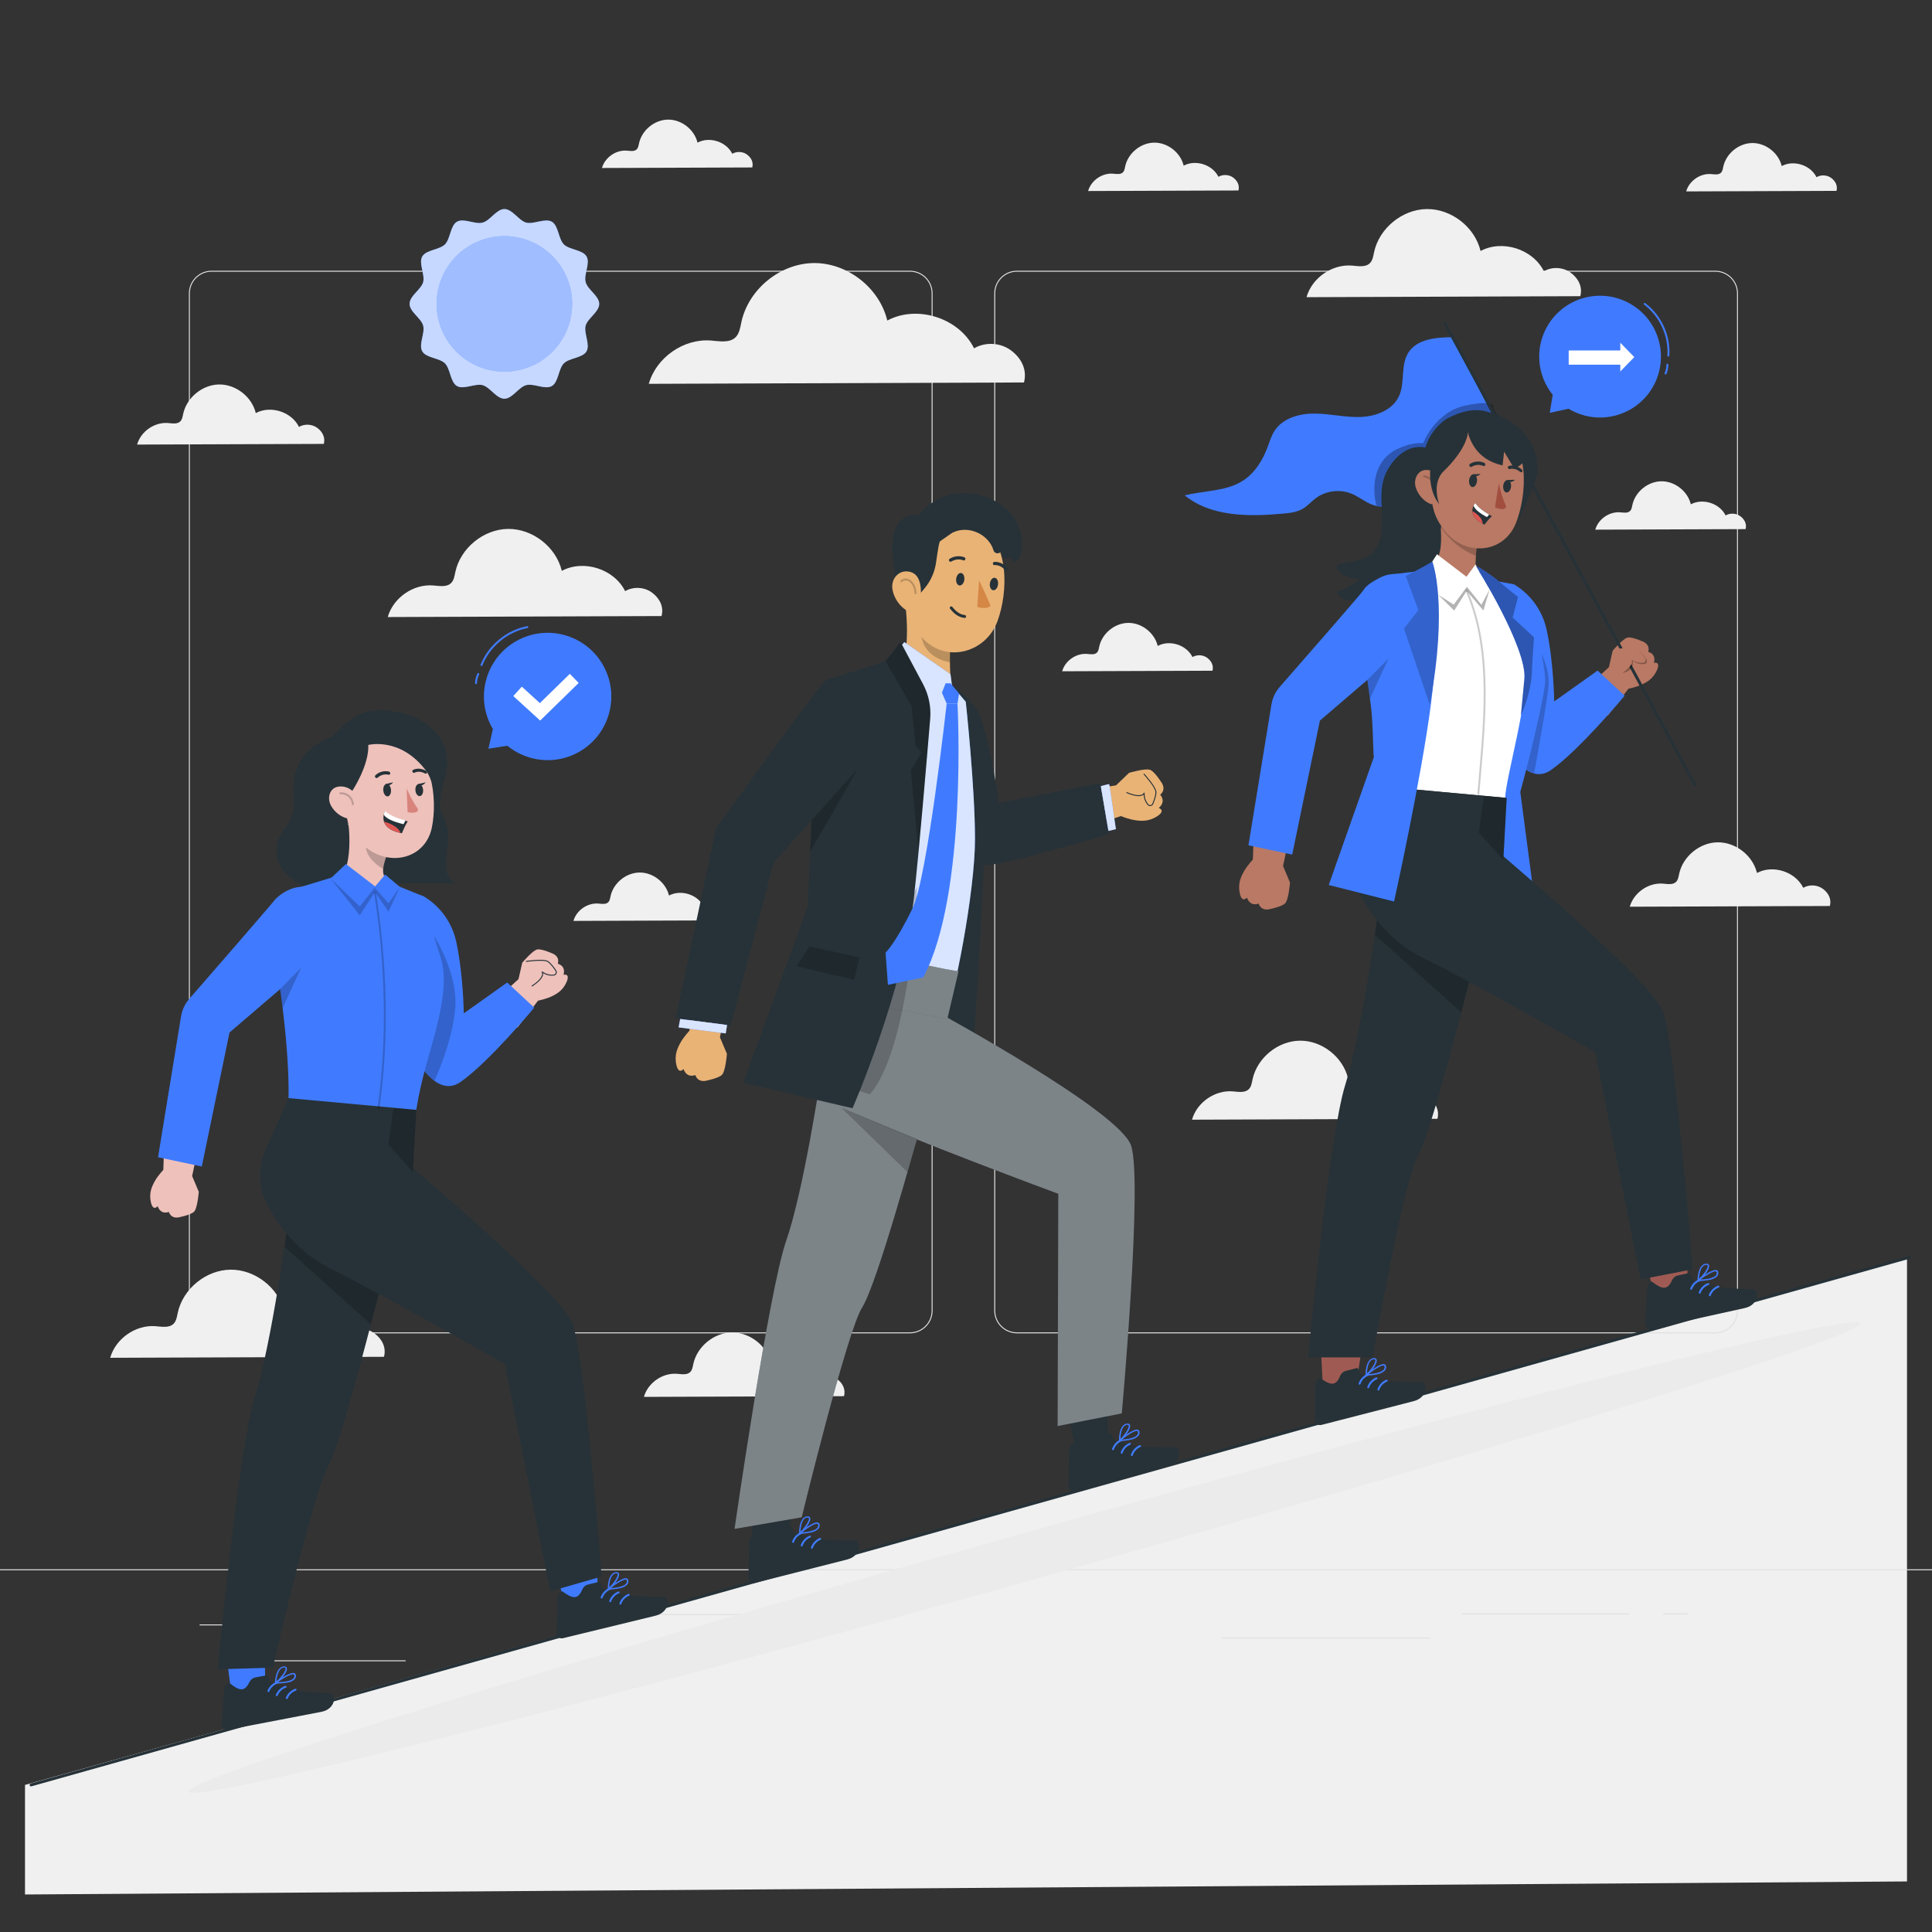 <?xml version="1.0" encoding="utf-8"?>
<!-- Generator: Adobe Illustrator 27.5.0, SVG Export Plug-In . SVG Version: 6.00 Build 0)  -->
<svg version="1.1" xmlns="http://www.w3.org/2000/svg" xmlns:xlink="http://www.w3.org/1999/xlink" x="0px" y="0px"
	 viewBox="0 0 500 500" style="enable-background:new 0 0 500 500;" xml:space="preserve">
<rect x="0" y="0" width="500" height="500" fill="#333333" stroke="none"/>
<g id="Background_complete">
	<polygon style="fill:#F0F0F0;" points="6.47,490.29 6.47,461.934 493.53,325.734 493.53,486.917 	"/>
	<g>
		<g>
			<g>
				<g>
					<g>
						<path style="fill:#E0E0E0;" d="M443.92,345.062H263.174c-3.232,0-5.862-2.63-5.862-5.862V75.926
							c0-3.232,2.63-5.862,5.862-5.862H443.92c3.232,0,5.862,2.629,5.862,5.862v263.273
							C449.783,342.432,447.153,345.062,443.92,345.062z M263.174,70.314c-3.095,0-5.612,2.518-5.612,5.612v263.273
							c0,3.095,2.518,5.612,5.612,5.612H443.92c3.095,0,5.612-2.517,5.612-5.612V75.926c0-3.094-2.518-5.612-5.612-5.612H263.174z"
							/>
					</g>
				</g>
				<g>
					<g>
						<path style="fill:#E0E0E0;" d="M235.493,345.062H54.746c-3.232,0-5.862-2.63-5.862-5.862V75.926
							c0-3.232,2.629-5.862,5.862-5.862h180.747c3.232,0,5.862,2.629,5.862,5.862v263.273
							C241.355,342.432,238.725,345.062,235.493,345.062z M54.746,70.314c-3.094,0-5.612,2.518-5.612,5.612v263.273
							c0,3.095,2.518,5.612,5.612,5.612h180.747c3.095,0,5.612-2.517,5.612-5.612V75.926c0-3.094-2.518-5.612-5.612-5.612H54.746z"
							/>
					</g>
				</g>
			</g>
			<g>
				<g>
					<rect x="0" y="406.131" style="fill:#E0E0E0;" width="500" height="0.25"/>
				</g>
			</g>
		</g>
		<rect x="51.672" y="420.396" style="fill:#E0E0E0;" width="16.06" height="0.25"/>
		<rect x="170.352" y="417.686" style="fill:#E0E0E0;" width="53.53" height="0.25"/>
		<rect x="68.732" y="429.686" style="fill:#E0E0E0;" width="36.25" height="0.25"/>
		<rect x="378.352" y="417.556" style="fill:#E0E0E0;" width="43.19" height="0.25"/>
		<rect x="430.452" y="417.556" style="fill:#E0E0E0;" width="6.33" height="0.25"/>
		<rect x="316.212" y="423.786" style="fill:#E0E0E0;" width="53.89" height="0.25"/>
	</g>
	<g>
		<g>
			<path style="fill:#F0F0F0;" d="M312.457,170.269c-1.086-0.82-2.67-0.913-3.844-0.226c-1.558-3.149-5.902-4.539-8.999-2.88
				c-0.808-3.394-4.152-6.002-7.64-5.96c-3.488,0.042-6.768,2.73-7.494,6.142c-0.115,0.542-0.192,1.136-0.58,1.532
				c-0.63,0.644-1.682,0.428-2.58,0.358c-2.825-0.22-5.668,1.763-6.436,4.49l38.903-0.142
				C314.129,172.267,313.543,171.089,312.457,170.269z"/>
		</g>
	</g>
	<g>
		<g>
			<path style="fill:#F0F0F0;" d="M369.831,284.13c-1.772-1.339-4.359-1.491-6.276-0.368c-2.544-5.141-9.635-7.411-14.692-4.702
				c-1.319-5.54-6.778-9.799-12.473-9.731c-5.695,0.069-11.05,4.457-12.235,10.028c-0.188,0.885-0.313,1.855-0.946,2.502
				c-1.029,1.051-2.746,0.698-4.212,0.584c-4.612-0.36-9.253,2.878-10.507,7.331l63.515-0.231
				C372.56,287.393,371.603,285.469,369.831,284.13z"/>
		</g>
	</g>
	<g>
		<g>
			<path style="fill:#F0F0F0;" d="M185.981,234.874c-1.086-0.82-2.67-0.913-3.844-0.226c-1.558-3.149-5.902-4.539-8.999-2.88
				c-0.808-3.394-4.152-6.002-7.64-5.96c-3.488,0.042-6.768,2.73-7.494,6.142c-0.115,0.542-0.192,1.136-0.58,1.532
				c-0.63,0.644-1.682,0.428-2.58,0.358c-2.825-0.22-5.668,1.763-6.436,4.49l38.903-0.141
				C187.653,236.872,187.066,235.694,185.981,234.874z"/>
		</g>
	</g>
	<g>
		<g>
			<path style="fill:#F0F0F0;" d="M319.175,45.98c-1.086-0.82-2.67-0.913-3.844-0.226c-1.558-3.149-5.902-4.539-8.999-2.88
				c-0.808-3.394-4.152-6.002-7.64-5.96c-3.488,0.042-6.768,2.73-7.494,6.142c-0.115,0.542-0.192,1.136-0.58,1.532
				c-0.63,0.644-1.682,0.428-2.58,0.358c-2.825-0.22-5.668,1.763-6.436,4.49l38.903-0.141
				C320.847,47.978,320.261,46.8,319.175,45.98z"/>
		</g>
	</g>
	<g>
		<g>
			<path style="fill:#F0F0F0;" d="M193.357,40.02c-1.086-0.82-2.67-0.913-3.844-0.226c-1.558-3.149-5.901-4.539-8.999-2.88
				c-0.808-3.394-4.152-6.002-7.64-5.96c-3.488,0.042-6.768,2.73-7.494,6.142c-0.115,0.542-0.192,1.136-0.58,1.532
				c-0.63,0.644-1.682,0.428-2.58,0.358c-2.825-0.22-5.668,1.763-6.436,4.49l38.903-0.141
				C195.029,42.018,194.443,40.84,193.357,40.02z"/>
		</g>
	</g>
	<g>
		<g>
			<path style="fill:#F0F0F0;" d="M450.429,133.62c-1.086-0.82-2.67-0.913-3.844-0.226c-1.558-3.149-5.901-4.539-8.999-2.88
				c-0.808-3.394-4.152-6.002-7.64-5.96c-3.488,0.042-6.768,2.73-7.494,6.142c-0.115,0.542-0.192,1.136-0.58,1.532
				c-0.63,0.644-1.682,0.428-2.58,0.358c-2.825-0.22-5.668,1.763-6.436,4.49l38.903-0.141
				C452.101,135.618,451.514,134.44,450.429,133.62z"/>
		</g>
	</g>
	<g>
		<g>
			<path style="fill:#F0F0F0;" d="M473.954,46.081c-1.086-0.82-2.67-0.913-3.844-0.226c-1.558-3.149-5.902-4.539-8.999-2.88
				c-0.808-3.394-4.152-6.002-7.64-5.96c-3.488,0.042-6.768,2.73-7.494,6.142c-0.115,0.542-0.192,1.136-0.58,1.532
				c-0.63,0.644-1.682,0.428-2.58,0.358c-2.825-0.22-5.668,1.763-6.436,4.49l38.903-0.142
				C475.626,48.079,475.04,46.901,473.954,46.081z"/>
		</g>
	</g>
	<g>
		<g>
			<path style="fill:#F0F0F0;" d="M471.801,230.059c-1.445-1.092-3.554-1.216-5.117-0.3c-2.075-4.192-7.856-6.042-11.979-3.834
				c-1.076-4.518-5.527-7.99-10.17-7.934c-4.644,0.056-9.01,3.634-9.976,8.176c-0.154,0.722-0.255,1.513-0.772,2.04
				c-0.839,0.857-2.239,0.569-3.434,0.476c-3.761-0.293-7.545,2.347-8.567,5.977l51.788-0.188
				C474.027,232.719,473.246,231.151,471.801,230.059z"/>
		</g>
	</g>
	<g>
		<g>
			<path style="fill:#F0F0F0;" d="M216.664,356.912c-1.445-1.092-3.554-1.216-5.117-0.3c-2.074-4.192-7.856-6.042-11.979-3.833
				c-1.076-4.518-5.527-7.99-10.17-7.934c-4.643,0.056-9.009,3.634-9.976,8.176c-0.154,0.722-0.255,1.513-0.772,2.04
				c-0.839,0.857-2.239,0.569-3.434,0.476c-3.761-0.293-7.545,2.347-8.567,5.977l51.787-0.188
				C218.889,359.572,218.109,358.004,216.664,356.912z"/>
		</g>
	</g>
	<g>
		<g>
			<path style="fill:#F0F0F0;" d="M168.785,153.397c-1.978-1.494-4.863-1.663-7.001-0.411c-2.838-5.736-10.749-8.267-16.39-5.245
				c-1.472-6.181-7.562-10.932-13.915-10.856c-6.353,0.077-12.327,4.973-13.65,11.187c-0.21,0.988-0.349,2.07-1.056,2.791
				c-1.147,1.172-3.063,0.779-4.699,0.651c-5.145-0.402-10.323,3.211-11.722,8.178l70.857-0.258
				C171.83,157.037,170.762,154.891,168.785,153.397z"/>
		</g>
	</g>
	<g>
		<g>
			<path style="fill:#F0F0F0;" d="M96.953,345.101c-1.978-1.494-4.863-1.663-7.001-0.411c-2.838-5.736-10.749-8.267-16.39-5.245
				C72.09,333.264,66,328.513,59.646,328.59c-6.353,0.076-12.327,4.973-13.65,11.187c-0.21,0.988-0.349,2.07-1.056,2.791
				c-1.147,1.172-3.063,0.779-4.699,0.651c-5.145-0.401-10.323,3.211-11.722,8.178l70.857-0.258
				C99.998,348.741,98.93,346.595,96.953,345.101z"/>
		</g>
	</g>
	<g>
		<g>
			<path style="fill:#F0F0F0;" d="M406.559,70.615c-1.978-1.494-4.863-1.663-7.001-0.411c-2.838-5.736-10.749-8.267-16.39-5.245
				c-1.472-6.181-7.562-10.932-13.915-10.855c-6.353,0.076-12.327,4.972-13.65,11.187c-0.21,0.987-0.349,2.07-1.056,2.791
				c-1.147,1.172-3.063,0.779-4.699,0.651c-5.145-0.401-10.323,3.211-11.722,8.178l70.857-0.258
				C409.604,74.255,408.536,72.109,406.559,70.615z"/>
		</g>
	</g>
	<g>
		<g>
			<path style="fill:#F0F0F0;" d="M82.149,110.762c-1.348-1.019-3.316-1.134-4.774-0.28c-1.936-3.911-7.33-5.638-11.177-3.577
				c-1.004-4.215-5.157-7.455-9.489-7.403c-4.333,0.052-8.406,3.391-9.308,7.629c-0.143,0.673-0.238,1.411-0.72,1.903
				c-0.783,0.799-2.089,0.531-3.204,0.444c-3.509-0.274-7.039,2.19-7.994,5.577l48.32-0.176
				C84.225,113.244,83.497,111.781,82.149,110.762z"/>
		</g>
	</g>
	<g>
		<g>
			<path style="fill:#F0F0F0;" d="M261.683,90.707c-2.71-2.047-6.663-2.279-9.594-0.563c-3.89-7.86-14.729-11.329-22.46-7.188
				c-2.017-8.47-10.362-14.98-19.068-14.875c-8.706,0.105-16.892,6.814-18.704,15.33c-0.288,1.353-0.479,2.836-1.447,3.825
				c-1.572,1.606-4.198,1.067-6.439,0.893c-7.051-0.55-14.145,4.4-16.063,11.207l97.097-0.353
				C265.856,95.694,264.392,92.754,261.683,90.707z"/>
		</g>
	</g>
</g>
<g id="Background_simple" style="display:none;">
	<g style="display:inline;">
		<path style="fill:#407BFF;" d="M185.766,91.826c-21.564,2.847-42.358,8.907-60.801,18.413
			c-21.737,11.204-43.946,28.659-37.386,51.49c12.11,42.149,70.206,42.917,58.607,71.257c-13.139,32.101-4.328,69.757,54.63,80.228
			c111.982,19.889,247.351-96.484,209.331-160.43C386.477,112.975,300.266,76.712,185.766,91.826z"/>
		<path style="opacity:0.9;fill:#FFFFFF;" d="M185.766,91.826c-21.564,2.847-42.358,8.907-60.801,18.413
			c-21.737,11.204-43.946,28.659-37.386,51.49c12.11,42.149,70.206,42.917,58.607,71.257c-13.139,32.101-4.328,69.757,54.63,80.228
			c111.982,19.889,247.351-96.484,209.331-160.43C386.477,112.975,300.266,76.712,185.766,91.826z"/>
	</g>
</g>
<g id="Floor">
	
		<line style="fill:none;stroke:#263238;stroke-width:0.75;stroke-linecap:round;stroke-linejoin:round;stroke-miterlimit:10;" x1="8.042" y1="461.934" x2="494.186" y2="325.365"/>
</g>
<g id="Shadow">
	<g>
		<g>
			<path style="fill:#EBEBEB;" d="M481.456,342.467c0.914,3.261-95.217,33.042-214.714,66.518
				C147.245,442.461,49.634,466.954,48.72,463.693c-0.914-3.261,95.217-33.042,214.714-66.518S480.543,339.206,481.456,342.467z"/>
		</g>
	</g>
</g>
<g id="Speech_Bubble_2_00000053536308625600036340000015027649499860828040_">
	<g>
		<g>
			<g>
				<g>
					<path style="fill:#407BFF;" d="M427.716,100.212c4.372-7.523,1.817-17.167-5.707-21.538
						c-7.524-4.372-17.167-1.817-21.538,5.707c-3.375,5.808-2.607,12.87,1.373,17.804l-0.768,4.669l4.882-1.078
						c0.075,0.045,0.143,0.098,0.219,0.142C413.701,110.291,423.344,107.736,427.716,100.212z"/>
				</g>
				<path style="fill:none;stroke:#407BFF;stroke-width:0.5;stroke-linecap:round;stroke-linejoin:round;stroke-miterlimit:10;" d="
					M425.636,78.647c4.108,3.06,6.5,8.286,6.131,13.396"/>
				<path style="fill:none;stroke:#407BFF;stroke-width:0.5;stroke-linecap:round;stroke-linejoin:round;stroke-miterlimit:10;" d="
					M431.514,94.38c0.002,0.781-0.16,1.563-0.472,2.279"/>
			</g>
		</g>
		<g>
			<rect x="405.976" y="90.7" style="fill:#FFFFFF;" width="14.717" height="3.679"/>
			<polygon style="fill:#FFFFFF;" points="419.333,88.698 419.333,96.132 422.958,92.415 			"/>
		</g>
	</g>
</g>
<g id="Speech_Bubble_1">
	<g>
		<g>
			<g>
				<path style="fill:#407BFF;" d="M133.544,165.946c7.902-4.519,17.971-1.776,22.489,6.126c4.518,7.902,1.776,17.971-6.127,22.49
					c-6.101,3.488-13.482,2.634-18.615-1.567l-4.89,0.769l1.163-5.1c-0.047-0.079-0.102-0.15-0.148-0.23
					C122.899,180.533,125.642,170.464,133.544,165.946z"/>
			</g>
			<path style="fill:none;stroke:#407BFF;stroke-width:0.5;stroke-linecap:round;stroke-linejoin:round;stroke-miterlimit:10;" d="
				M136.472,162.292c-5.262,1.014-9.893,4.848-11.871,9.829"/>
			<path style="fill:none;stroke:#407BFF;stroke-width:0.5;stroke-linecap:round;stroke-linejoin:round;stroke-miterlimit:10;" d="
				M123.775,174.437c-0.357,0.735-0.56,1.545-0.592,2.361"/>
		</g>
		<g>
			<polygon style="fill:#FFFFFF;" points="139.793,186.483 132.836,180.134 135.051,177.706 139.717,181.964 147.468,174.394 
				149.764,176.745 			"/>
		</g>
	</g>
</g>
<g id="Character_3">
	<g>
		<g>
			<g>
				<path style="fill:#407BFF;" d="M375.868,87.272c-4.217,0.03-9.167,0.446-11.407,4.019c-2.054,3.276-0.782,7.736-2.408,11.244
					c-1.664,3.59-5.953,5.233-9.908,5.38c-3.955,0.147-7.872-0.84-11.829-0.881c-3.957-0.041-8.303,1.139-10.461,4.457
					c-0.844,1.298-1.278,2.81-1.82,4.26c-1.275,3.41-3.3,6.675-6.361,8.646c-4.386,2.825-10.007,2.538-15.068,3.807
					c6.844,5.57,16.562,5.514,25.352,4.732c1.794-0.16,3.651-0.358,5.204-1.27c1.226-0.72,2.169-1.833,3.303-2.691
					c2.646-2,6.377-2.46,9.429-1.163c1.674,0.711,3.115,1.891,4.785,2.612c3.586,1.547,7.724,0.797,11.472-0.3
					c2.545-0.745,5.105-1.671,7.146-3.362c2.042-1.692,3.499-4.29,3.208-6.926c-0.122-1.105-0.537-2.223-0.255-3.298
					c0.214-0.814,0.802-1.475,1.419-2.048c2.732-2.538,6.445-3.991,10.174-3.982"/>
			</g>
			<path style="opacity:0.3;" d="M356.36,130.967c-0.391-0.12-3.11-11.365,5.866-15.034c0,0,2.994-1.474,6.103-1.259
				c0,0,2.988-8.083,10.992-9.743c8.004-1.66,7.135,0.546,7.135,0.546s3.514,7.3,3.021,7.941
				c-0.493,0.641-31.35,17.876-31.35,17.876L356.36,130.967z"/>
			<path style="fill:#B97964;" d="M416.115,185.173l5.322-6.925c0,0,2.036-0.419,3.397-1.055c1.361-0.636,3.046-1.532,4.016-3.833
				c0.969-2.301-0.813-1.812-0.813-1.812c0.656-2.438-1.479-2.849-1.479-2.849c0.626-2.115-1.596-2.751-1.596-2.751
				s-2.399-1.087-3.603-0.979c-1.204,0.108-4.005,3.437-4.005,3.437l-0.968,4.264l-7.318,6.669
				C409.195,179.456,416.115,185.173,416.115,185.173z"/>
			
				<line style="fill:none;stroke:#263238;stroke-width:0.75;stroke-linecap:round;stroke-linejoin:round;stroke-miterlimit:10;" x1="438.667" y1="203.167" x2="373.981" y2="83.707"/>
			<path style="opacity:0.3;" d="M418.465,168.306c0,0,4.374-0.653,5.516,0c0.711,0.406,1.57,1.572,2.117,2.394
				c0.308,0.463,0.024,1.089-0.528,1.152c-0.772,0.089-1.875-0.004-3.014-0.826c0,0,0.568,2.544-2.664,3.136"/>
			<path style="fill:#B97964;" d="M418.138,167.979c0,0,4.374-0.653,5.516,0c0.711,0.406,1.57,1.572,2.117,2.394
				c0.308,0.463,0.024,1.089-0.528,1.152c-0.772,0.089-1.875-0.004-3.014-0.827c0,0,1.029,1.251-2.607,3.644"/>
		</g>
		<path style="fill:#407BFF;" d="M392.267,151.507c4.105,2.604,6.979,6.749,8.006,11.5c1.842,8.522,1.948,18.525,1.948,18.525
			l11.235-7.986l6.999,6.501c0,0-11.681,14.07-19.07,19.244c-6.136,4.297-11.428-5.931-11.428-5.931l1.851-42.145L392.267,151.507z"
			/>
		<g>
			<g>
				<path style="fill:#263238;" d="M370.067,116.244c-1.822-0.87-4.034-0.689-5.855,0.184c-1.821,0.873-3.282,2.372-4.414,4.045
					c-0.554,0.819-1.039,1.688-1.397,2.61c-2.107,5.428,0.438,11.797-1.543,17.272c-0.319,0.882-0.758,1.732-1.385,2.43
					c-2.082,2.318-5.582,2.441-8.609,3.176c-0.315,0.076-0.658,0.182-0.829,0.457c-0.25,0.4-0.005,0.927,0.301,1.287
					c1.321,1.553,3.552,1.883,5.578,2.108c-1.558,1.353-3.37,2.413-5.313,3.108c-0.203,0.072-0.43,0.163-0.507,0.364
					c-0.079,0.207,0.041,0.434,0.176,0.609c0.794,1.032,2.159,1.422,3.442,1.643c2.491,0.43,5.05,0.459,7.55,0.086
					c-1.371,1.753-2.664,3.566-3.874,5.434c3.497,0.697,7.152,0.071,10.498-1.158c3.937-1.446,7.687-3.854,9.818-7.466
					c2.933-4.971,2.322-11.15,2.639-16.913c0.185-3.359,0.716-6.689,1.246-10.011L370.067,116.244z"/>
			</g>
			<path style="fill:#263238;" d="M392.789,110.555c4.565,3.832,5.452,8.714,5.011,12.13c-1.12,4.555-3.083,7.651-4.825,12.006
				l-9.28-28.402C386.497,107.172,387.85,106.726,392.789,110.555z"/>
			<path style="fill:#263238;" d="M386.907,107.489c-4.555-2.761-9.557-0.645-12.505,0.884c-3.286,2.219-5.467,5.738-5.991,9.669
				c-0.406,3.685-0.897,8.151,1.125,10.317c1.129,1.25,2.731,1.968,4.416,1.978l20.073-14.809
				C392.373,112.286,389.924,109.52,386.907,107.489z"/>
			<path style="fill:#B97964;" d="M381.362,155.867c-1.56,1.291-1.565,0.971-3.351,0c-10.687-5.226-7.651-9.073-7.651-9.073
				c2.384-2.244,2.802-5.197,2.53-9.798c0-0.133,0.008-0.267,0.027-0.399c0.074-0.602,0.332-1.166,0.739-1.615
				c1.079-1.258,2.974-1.402,4.232-0.323c0.001,0.001,0.002,0.002,0.003,0.003l4.825,1.972l0,0c0.006,0.07,0.012,0.14,0.019,0.219
				c-0.258,2.472-0.54,4.382-0.689,5.892c0.016,0.184-0.038,0.373-0.048,0.55l0,0c0.016,0.184-0.019,0.381-0.039,0.558
				c-0.031,0.602-0.1,2.236-0.1,2.236c0.724,1.606,2.717,2.86,3.673,3.483C386.342,150.162,386.653,151.518,381.362,155.867z"/>
			<path style="opacity:0.2;enable-background:new    ;" d="M382.715,136.617L382.715,136.617c-0.005,0.076,0.001,0.153,0.02,0.227
				c-0.258,2.472-0.539,4.381-0.689,5.892c-0.03,0.182-0.046,0.366-0.049,0.55l0,0c-0.011,0.194-0.008,0.388,0.007,0.581l0,0
				c-3.672-1.446-6.813-3.983-8.999-7.269l0,0c0.07-0.593,0.312-1.153,0.695-1.611c1.067-1.268,2.958-1.434,4.231-0.372
				L382.715,136.617z"/>
			<path style="fill:#B97964;" d="M371.019,119.42c-0.746,8.54-1.25,12.125,2.288,17.196c5.33,7.618,15.739,6.887,19.008-1.214
				c2.882-7.301,3.658-20.009-3.943-24.802C380.771,105.807,371.774,110.871,371.019,119.42z"/>
			<g>
				<path style="fill:#B97964;" d="M366.444,126.301c0.659,1.934,2.071,3.344,3.488,4.011c2.132,1.003,3.998-2.375,3.674-4.771
					c-0.292-2.158-2.232-3.929-4.501-3.917C366.87,121.636,365.69,124.09,366.444,126.301z"/>
				
					<path style="opacity:0.2;fill:none;stroke:#000000;stroke-width:0.5;stroke-linecap:round;stroke-linejoin:round;stroke-miterlimit:10;" d="
					M371.271,126.781c0.104-0.813-0.126-1.663-0.626-2.312c-0.5-0.649-1.264-1.089-2.076-1.195"/>
			</g>
			<path style="fill:#263238;" d="M380.221,124.187c-0.135,0.905,0.206,1.736,0.761,1.857c0.555,0.121,1.113-0.514,1.247-1.418
				c0.135-0.904-0.206-1.735-0.761-1.856C380.914,122.648,380.356,123.283,380.221,124.187z"/>
			<path style="fill:#263238;" d="M389.037,125.626c-0.128,0.877,0.216,1.685,0.769,1.806c0.553,0.12,1.105-0.492,1.234-1.369
				c0.128-0.877-0.216-1.685-0.769-1.806C389.719,124.136,389.166,124.749,389.037,125.626z"/>
			<path style="fill:#263238;" d="M380.56,120.84c0.106,0.033,0.221,0.023,0.32-0.037c1.542-0.952,2.928-0.239,2.944-0.231
				c0.205,0.106,0.45,0.026,0.543-0.186c0.093-0.212,0-0.473-0.207-0.583c-0.072-0.038-1.811-0.934-3.725,0.248
				c-0.191,0.118-0.246,0.382-0.124,0.59C380.371,120.74,380.461,120.809,380.56,120.84z"/>
			<path style="fill:#263238;" d="M393.717,122.226c0.091-0.012,0.174-0.061,0.23-0.147c0.115-0.177,0.068-0.439-0.103-0.585
				c-1.722-1.469-3.32-0.923-3.388-0.898c-0.19,0.068-0.279,0.3-0.197,0.52c0.081,0.219,0.301,0.341,0.491,0.275
				c0.062-0.022,1.308-0.424,2.678,0.744C393.516,122.208,393.62,122.239,393.717,122.226z"/>
			<path style="fill:#A24E3F;" d="M387.881,125.065c0,0,0.702,3.431,1.809,5.701c0.193,0.397-0.068,0.869-0.503,0.939
				c-1.122,0.179-2.277-0.409-2.277-0.409L387.881,125.065z"/>
			<path style="fill:#263238;" d="M381.143,122.743l2.034-0.077C383.177,122.665,381.829,123.906,381.143,122.743z"/>
			<path style="fill:#263238;" d="M390.068,124.237l2.034-0.077C392.102,124.16,390.754,125.401,390.068,124.237z"/>
			<g>
				<path style="fill:#263238;" d="M386.096,133.574c-0.794,0.714-1.919,2.21-1.919,2.21c-0.154-0.077-0.308-0.155-0.457-0.24
					c-2.06-1.103-2.651-2.296-2.682-3.283c-0.015-0.54,0.146-1.022,0.324-1.389c0.202-0.427,0.443-0.685,0.443-0.685
					c0.743,1.237,2.584,2.414,3.594,3.001C385.819,133.437,386.096,133.574,386.096,133.574z"/>
				<path style="fill:#FFFFFF;" d="M385.399,133.187l-0.583,0.637c-1.938-1.044-3.162-2.039-3.454-2.952
					c0.202-0.427,0.443-0.685,0.443-0.685C382.548,131.423,384.389,132.6,385.399,133.187z"/>
				<path style="fill:#DE5753;" d="M383.72,135.543c-2.06-1.103-2.651-2.296-2.682-3.283c0.687,0.403,1.472,0.965,2.045,1.678
					C383.523,134.482,383.683,135.042,383.72,135.543z"/>
			</g>
			<path style="fill:#263238;" d="M373.741,121.821c0,0,5.479-5.024,6.154-9.764c0,0,17.838-1.947,14.578,12.905
				c0,0,5.194-12.582-8.798-16.27c-13.993-3.687-18.973,14.569-13.238,21.754C372.468,130.383,370.346,124.973,373.741,121.821z"/>
			<path style="fill:#263238;" d="M391.937,111.265c1.675,2.003,2.668,4.487,2.835,7.092c-0.204,1.853-2.875,2.916-2.875,2.916
				l-2.637-4.381l-0.391,3.55c-4.986-1.109-7.608-4.11-8.91-8.168l3.367-4.715C383.327,107.56,390.422,109.629,391.937,111.265z"/>
		</g>
		<g>
			<g>
				<path style="fill:#FFFFFF;" d="M356.87,203.466c0.192-8.836-1.15-25.216-4.647-42.648c-1.138-5.669,5.749-11.04,5.749-11.04
					s4.049,0.126,4.794,0.124c0.816-0.006,1.655,0.003,2.493,0.024c6.307,0.17,11.466,0.356,17.004,1.288
					c1.393,0.237,2.817,0.513,4.218,0.786c0.45,0.097,3.403,0.468,3.842,0.564c0,0,6.981,10.258,6.685,16.926
					c-0.173,3.724,1.438,5.512,0.266,14.336c-0.696,6.003-6.02,14.275-7.346,22.677L356.87,203.466z"/>
			</g>
			<path style="fill:#FFFFFF;" d="M385.371,152.229l-3.512-6.14l-2.343,3.166l-7.626-5.819l-1.238,1.917l1.964,8.831
				c0,0,6.924,3.766,7.309,3.809C380.311,158.036,385.371,152.229,385.371,152.229z"/>
			<polygon style="opacity:0.3;" points="385.533,152.516 383.378,156.518 379.629,151.867 376.223,156.469 372.176,153.903 
				376.339,158.016 379.571,152.917 383.897,157.995 			"/>
			
				<path style="opacity:0.2;fill:none;stroke:#000000;stroke-width:0.5;stroke-linecap:round;stroke-linejoin:round;stroke-miterlimit:10;" d="
				M379.571,152.917c7.031,16.132,4.377,35.815,3.015,52.625"/>
		</g>
		<path style="fill:#407BFF;" d="M393.45,204.962c0,0,6.819-24.67,6.432-31.074c-0.387-6.404-8.076-22.673-8.076-22.673
			l-4.243-0.765l-4.834-2.609c0,0,10.128,15.379,11.878,25.864c1.15,6.894-4.938,27.616-5.065,32.761l-3.02,31.298l10.982-1.985
			L393.45,204.962z"/>
		<path style="fill:#407BFF;" d="M393.623,185.15c0,0,2.588-5.539,2.816-10.889c0.227-5.35,0.58-9.32,0.58-9.32l-5.535-5.116
			l1.391-5.342c0,0-2.709-2.104-5.207-4.229c-1.707-1.452-5.117-3.739-5.609-3.646c0,0,13.244,21.166,12.445,29.142
			C393.732,183.444,393.623,185.15,393.623,185.15z"/>
		<path style="opacity:0.3;" d="M393.623,185.15c0,0,2.588-5.539,2.816-10.889c0.227-5.35,0.58-9.32,0.58-9.32l-5.535-5.116
			l1.391-5.342c0,0-2.709-2.104-5.207-4.229c-1.707-1.452-5.117-3.739-5.609-3.646c0,0,13.244,21.166,12.445,29.142
			C393.732,183.444,393.623,185.15,393.623,185.15z"/>
		<path style="opacity:0.2;" d="M394.971,199.234c0,0,5.125-20.102,4.927-23.454s-1.01-6.722-1.01-6.722s2.118,4.088,1.896,8.07
			c-0.221,3.982-3.766,23.051-3.766,23.051L394.971,199.234z"/>
		<g>
			<polygon style="fill:#9F5B53;" points="342.386,359.404 351.041,358.054 353.507,341.738 341.568,343.697 			"/>
			<path style="fill:#263238;" d="M351.302,354.012l-3.014,0.777c-0.682,0.176-1.224,0.683-1.485,1.337
				c-1.126,2.822-2.663,2.261-5.129,0.517c-1.238,0.17-1.206,1.632-1.208,2.028l-0.14,8.776c-0.019,0.735,0.561,1.346,1.296,1.365
				c0.131,0.003,0.261-0.012,0.387-0.047c3.66-0.944,5.392-1.39,9.947-2.564l13.931-3.592c3.798-0.979,3.598-5.009,1.943-4.96
				c-7.435,0.259-12.95-0.527-15.652-2.013C351.682,355.383,352.027,355.008,351.302,354.012z"/>
			<path style="fill:#407BFF;" d="M358.443,354.656c0.258-0.31,0.354-0.724,0.258-1.116c-0.027-0.216-0.176-0.398-0.383-0.468
				c-1.117-0.425-4.431,2.307-4.801,2.623c-0.043,0.029-0.07,0.076-0.075,0.127c-0.009,0.095,0.061,0.179,0.156,0.188
				c0.982-0.02,1.96-0.142,2.917-0.364C357.247,355.53,357.923,355.183,358.443,354.656z M358.155,353.418
				c0.089,0.028,0.152,0.108,0.157,0.201c0.057,0.286-0.012,0.583-0.189,0.815c-0.691,0.86-2.828,1.117-3.993,1.197
				C355.517,354.539,357.54,353.189,358.155,353.418z"/>
			<path style="fill:#407BFF;" d="M353.736,356.016c1.01-0.764,2.901-3.235,2.52-4.186c-0.073-0.202-0.284-0.41-0.813-0.346
				c-2.127,0.297-2.056,4.234-2.016,4.391c-0.004,0.069,0.033,0.133,0.095,0.164c0.041,0.002,0.083-0.009,0.118-0.03
				L353.736,356.016z M355.453,351.807c0.394-0.06,0.429,0.078,0.442,0.127c0.263,0.572-1.06,2.561-2.123,3.527
				c0.033-0.932,0.232-3.292,1.541-3.629L355.453,351.807z"/>
			<path style="fill:none;stroke:#407BFF;stroke-width:0.5;stroke-linecap:round;stroke-linejoin:round;stroke-miterlimit:10;" d="
				M353.994,355.798c-1.001,0.409-1.805,1.278-2.134,2.308"/>
			<path style="fill:none;stroke:#407BFF;stroke-width:0.5;stroke-linecap:round;stroke-linejoin:round;stroke-miterlimit:10;" d="
				M356.231,356.725c-1.002,0.409-1.805,1.278-2.134,2.309"/>
			<path style="fill:none;stroke:#407BFF;stroke-width:0.5;stroke-linecap:round;stroke-linejoin:round;stroke-miterlimit:10;" d="
				M358.867,357.31c-1.002,0.409-1.805,1.278-2.134,2.309"/>
		</g>
		<g>
			<polygon style="fill:#9F5B53;" points="428.163,334.491 436.86,333.448 435.994,310.77 423.884,320.232 			"/>
			<path style="fill:#263238;" d="M437.264,329.417l-3.04,0.67c-0.688,0.152-1.247,0.64-1.531,1.284
				c-1.225,2.78-2.742,2.166-5.144,0.336c-1.243,0.126-1.263,1.589-1.279,1.984l-0.45,8.766c-0.045,0.734,0.513,1.365,1.246,1.41
				c0.131,0.008,0.262-0.003,0.389-0.033c3.691-0.814,5.437-1.199,10.031-2.211l14.05-3.097c3.83-0.844,3.773-4.879,2.117-4.888
				c-7.44-0.004-12.924-0.984-15.571-2.565C437.595,330.801,437.953,330.439,437.264,329.417z"/>
			<path style="fill:#407BFF;" d="M444.378,330.313c0.269-0.301,0.379-0.711,0.297-1.106c-0.02-0.217-0.162-0.404-0.366-0.481
				c-1.101-0.465-4.51,2.149-4.891,2.452c-0.044,0.027-0.073,0.073-0.079,0.124c-0.012,0.095,0.055,0.181,0.149,0.193
				c0.982,0.015,1.964-0.072,2.928-0.261C443.152,331.144,443.839,330.822,444.378,330.313z M444.134,329.067
				c0.088,0.031,0.148,0.113,0.15,0.206c0.047,0.288-0.032,0.582-0.217,0.807c-0.721,0.835-2.866,1.017-4.033,1.056
				C441.458,330.094,443.527,328.815,444.134,329.067z"/>
			<path style="fill:#407BFF;" d="M439.626,331.507c1.036-0.728,3.014-3.13,2.666-4.094c-0.066-0.204-0.269-0.419-0.801-0.375
				c-2.136,0.221-2.204,4.159-2.169,4.317c-0.007,0.069,0.028,0.134,0.089,0.168c0.041,0.003,0.083-0.006,0.119-0.026
				L439.626,331.507z M441.49,327.361c0.396-0.046,0.426,0.093,0.437,0.143c0.242,0.581-1.15,2.522-2.246,3.45
				c0.065-0.93,0.348-3.281,1.668-3.572L441.49,327.361z"/>
			<path style="fill:none;stroke:#407BFF;stroke-width:0.5;stroke-linecap:round;stroke-linejoin:round;stroke-miterlimit:10;" d="
				M439.891,331.298c-1.015,0.374-1.849,1.213-2.215,2.232"/>
			<path style="fill:none;stroke:#407BFF;stroke-width:0.5;stroke-linecap:round;stroke-linejoin:round;stroke-miterlimit:10;" d="
				M442.094,332.303c-1.016,0.374-1.849,1.213-2.215,2.232"/>
			<path style="fill:none;stroke:#407BFF;stroke-width:0.5;stroke-linecap:round;stroke-linejoin:round;stroke-miterlimit:10;" d="
				M444.708,332.98c-1.015,0.374-1.849,1.213-2.215,2.232"/>
		</g>
		<g>
			<path style="fill:#263238;" d="M380.065,252.402l-23.484-15.77c0,0-4.144,30.541-8.414,44.081
				c-4.27,13.54-9.61,70.576-9.61,70.576h16.662c0,0,8.026-45.782,11.762-52.288c3.736-6.506,13.21-45.191,13.61-46.246
				L380.065,252.402z"/>
			<polygon style="opacity:0.2;" points="355.821,241.92 378.177,261.991 380.331,253.671 356.423,237.765 			"/>
			<path style="fill:#263238;" d="M381.899,215.494c0.108,0.158,45.307,37.799,48.473,46.319c3.167,8.52,7.661,66.688,7.661,66.688
				l-13.434,2.605l-11.751-58.832c0,0-31.12-17.759-44.985-24.594c-12.474-6.148-18.661-20.616-18.325-22.563
				c0.33-1.914,6.583-11.675,6.583-11.675L381.899,215.494z"/>
			<polygon style="fill:#263238;" points="388.791,227.521 389.928,206.502 356.87,203.466 349.538,225.117 			"/>
			<polygon style="opacity:0.2;" points="389.059,222.579 382.73,215.494 384.019,205.959 389.928,206.502 			"/>
		</g>
		<g>
			<path style="fill:#B97964;" d="M324.551,213.171l-0.308,9.269c0,0-1.498,1.621-2.279,3.012s-1.681,3.207-1.094,5.792
				c0.587,2.585,1.822,1.06,1.822,1.06c0.943,2.51,3.039,1.544,3.039,1.544c0.768,2.213,3.08,1.387,3.08,1.387
				s2.743-0.546,3.715-1.385c0.973-0.838,1.329-5.444,1.329-5.444l-1.803-4.279l2.189-10.282
				C334.06,213.823,324.551,213.171,324.551,213.171z"/>
			<path style="fill:#407BFF;" d="M323.098,218.768l5.954-36.465c0.274-1.677,1.012-3.243,2.132-4.521
				c5.37-6.129,21.531-24.6,21.713-25.096c0.507-1.384,7.769-6.491,12.14-1.699c4.371,4.792-1.59,16.771-1.59,16.771l-21.856,18.73
				l-7.168,34.676L323.098,218.768z"/>
			<path style="fill:#407BFF;" d="M371.122,149.166c-0.091-0.897-0.809-1.568-1.657-1.556l-5.107,0.533
				c-5.032,0.813-5.023-0.302-10.035,3.072c-0.758,0.51-2.303,6.617-2.345,7.411c-0.08,1.421,0.394,5.864,1.083,11.237
				c0.471,3.727,1.049,7.919,1.607,11.871c0.72,5.038,0.651,12.589,0.884,14.204l-11.676,33.104l16.909,4.268
				c1.741-7.955,9.102-42.21,10.282-58.049C372.093,161.48,371.471,152.581,371.122,149.166z"/>
			<g>
				<path style="fill:#407BFF;" d="M370.756,145.576c0,0,4.112,10.947-0.747,36.821l-6.664-19.718l3.724-4.778l-3.27-8.839
					c0,0,4.802-2.391,6.855-3.709L370.756,145.576z"/>
			</g>
			<g style="opacity:0.2;">
				<path d="M370.756,145.576c0,0,4.112,10.947-0.747,36.821l-6.664-19.718l3.724-4.778l-3.27-8.839c0,0,4.802-2.391,6.855-3.709
					L370.756,145.576z"/>
			</g>
			<polygon style="opacity:0.2;" points="353.862,175.97 359.335,170.442 354.542,180.843 			"/>
		</g>
	</g>
</g>
<g id="Character_2_00000130617097115905815080000012204174440536854177_">
	<g>
		<g>
			<path style="fill:#E9B376;" d="M281.234,214.259l8.826-3.056c0,0,2.065,0.823,3.655,1.055c1.59,0.232,3.622,0.423,5.841-1.063
				c2.219-1.486,0.339-2.096,0.339-2.096c2.02-1.792,0.354-3.415,0.354-3.415c1.803-1.521,0.192-3.396,0.192-3.396
				s-1.504-2.381-2.643-2.993c-1.139-0.612-5.598,0.716-5.598,0.716l-3.372,3.24l-10.458,1.654
				C278.413,205.084,281.234,214.259,281.234,214.259z"/>
			<path style="fill:none;stroke:#263238;stroke-width:0.25;stroke-linecap:round;stroke-linejoin:round;stroke-miterlimit:10;" d="
				M296.076,200.351c0,0,2.979,3.268,3.074,4.58c0.059,0.817-0.43,2.18-0.808,3.092c-0.213,0.514-0.89,0.627-1.251,0.203
				c-0.504-0.592-1.041-1.559-0.993-2.963c0,0-0.465,1.552-4.479-0.134"/>
		</g>
		<g>
			<path style="fill:#263238;" d="M246.758,177.512c0,0,3.207,2.156,5.995,6.137c2.788,3.981,5.809,24.143,5.809,24.143l26.19-5.145
				l2.299,13.18c0,0-25.933,7.796-32.067,8.128c-6.135,0.332-11.014-10.284-10.736-10.947
				C244.527,212.344,246.758,177.512,246.758,177.512z"/>
			<path style="fill:#407BFF;" d="M284.893,203.452c0,0,2.023-0.558,2.158-0.514c0.135,0.044,1.675,11.572,1.763,11.616
				c0.088,0.044-1.961,0.484-1.961,0.484L284.893,203.452z"/>
			<path style="opacity:0.8;fill:#FFFFFF;" d="M284.893,203.452c0,0,2.023-0.558,2.158-0.514c0.135,0.044,1.675,11.572,1.763,11.616
				c0.088,0.044-1.961,0.484-1.961,0.484L284.893,203.452z"/>
		</g>
		<g>
			<polygon style="fill:#263238;" points="194.395,398.607 203.037,400.039 208.552,378.025 196.158,384.119 			"/>
			<path style="fill:#263238;" d="M204.703,394.945l-3.016,0.767c-0.683,0.173-1.226,0.679-1.489,1.332
				c-1.136,2.818-2.671,2.252-5.131,0.5c-1.238,0.166-1.211,1.628-1.215,2.024l-0.169,8.776c-0.022,0.735,0.556,1.348,1.291,1.37
				c0.131,0.004,0.261-0.012,0.387-0.046c3.663-0.931,5.396-1.372,9.955-2.531l13.943-3.545c3.801-0.966,3.615-4.997,1.959-4.954
				c-7.436,0.234-12.949-0.57-15.645-2.065C205.078,396.318,205.424,395.945,204.703,394.945z"/>
			<path style="fill:#407BFF;" d="M211.842,395.614c0.259-0.309,0.357-0.723,0.262-1.115c-0.027-0.216-0.175-0.399-0.381-0.469
				c-1.116-0.429-4.439,2.292-4.81,2.607c-0.043,0.029-0.07,0.075-0.075,0.127c-0.009,0.095,0.061,0.179,0.156,0.189
				c0.982-0.016,1.961-0.135,2.919-0.354C210.643,396.483,211.32,396.139,211.842,395.614z M211.559,394.375
				c0.089,0.028,0.151,0.108,0.156,0.202c0.056,0.286-0.014,0.583-0.191,0.814c-0.694,0.858-2.832,1.108-3.997,1.184
				C208.916,395.487,210.944,394.143,211.559,394.375z"/>
			<path style="fill:#407BFF;" d="M207.131,396.958c1.012-0.76,2.912-3.225,2.534-4.177c-0.072-0.202-0.283-0.41-0.812-0.349
				c-2.128,0.289-2.07,4.227-2.03,4.385c-0.004,0.069,0.033,0.134,0.094,0.165c0.042,0.002,0.083-0.009,0.118-0.03L207.131,396.958z
				 M208.861,392.754c0.394-0.058,0.429,0.08,0.442,0.129c0.261,0.573-1.069,2.557-2.135,3.52c0.036-0.932,0.243-3.291,1.553-3.624
				L208.861,392.754z"/>
			<path style="fill:none;stroke:#407BFF;stroke-width:0.5;stroke-linecap:round;stroke-linejoin:round;stroke-miterlimit:10;" d="
				M207.389,396.741c-1.003,0.406-1.809,1.272-2.142,2.301"/>
			<path style="fill:none;stroke:#407BFF;stroke-width:0.5;stroke-linecap:round;stroke-linejoin:round;stroke-miterlimit:10;" d="
				M209.623,397.675c-1.003,0.406-1.809,1.272-2.142,2.301"/>
			<path style="fill:none;stroke:#407BFF;stroke-width:0.5;stroke-linecap:round;stroke-linejoin:round;stroke-miterlimit:10;" d="
				M212.257,398.269c-1.003,0.406-1.809,1.272-2.142,2.301"/>
		</g>
		<g>
			<g>
				<g>
					<g>
						<g>
							<path style="fill:#E9B376;" d="M233.578,172.457c0,0,1.97-5.445,0.744-15.866c0.002-0.011,0.564-0.156,0.567-0.166
								c-0.165-1.456-0.374-2.812-0.587-3.992c-0.004-0.034-0.002-0.044-0.002-0.044l12.197,10.67
								c-0.849,3.126-0.732,9.458-0.484,12.166c0,0,0.934,4.984-5.35,4.148C236.073,178.761,233.578,172.457,233.578,172.457z"/>
							<path style="opacity:0.2;" d="M245.986,167.566l-7.532-3.068c0.305,2.552,1.977,5.796,7.384,6.939
								C245.838,171.437,245.749,168.623,245.986,167.566z"/>
						</g>
						<g>
							<path style="fill:#E9B376;" d="M235.296,145.766c-0.52,8.773-0.99,13.711,2.881,18.674
								c5.822,7.465,16.809,4.849,19.947-3.617c2.825-7.62,3.201-20.687-4.931-25.105
								C245.182,131.363,235.816,136.992,235.296,145.766z"/>
							<path style="fill:#263238;" d="M237.791,133.301c3.696-4.993,11.48-1.39,14.542,1.469c0.458,0.427-7.1,3.143-6.648,3.038
								l-2.294,2.189c-0.324-0.114-0.765,2.92-1.134,5.547c-0.339,2.413-1.321,4.681-2.855,6.574c-1.285,1.586-3.021,3.5-5.01,5.093
								c-2.861-1.851-2.397-7.164-2.975-10.432C230.558,141.912,230.031,132.723,237.791,133.301z"/>
							<path style="fill:#E9B376;" d="M230.978,152.609c0.425,2.326,1.89,4.23,3.514,5.298c2.442,1.606,3.755-1.118,3.841-3.892
								c0.077-2.496-0.279-5.592-3.098-6.084C232.457,147.446,230.492,149.949,230.978,152.609z"/>
							<path style="fill:#263238;" d="M247.456,149.789c-0.108,0.891,0.278,1.666,0.862,1.731c0.584,0.065,1.145-0.605,1.253-1.496
								c0.108-0.891-0.278-1.666-0.862-1.731C248.126,148.228,247.565,148.898,247.456,149.789z"/>
							<path style="fill:#263238;" d="M256.176,151.022c-0.108,0.891,0.278,1.666,0.862,1.731c0.584,0.065,1.145-0.605,1.253-1.496
								c0.108-0.891-0.278-1.666-0.862-1.731C256.844,149.461,256.283,150.131,256.176,151.022z"/>
							<path style="fill:#D58745;" d="M253.392,150.184c0,0,2.285,4.77,2.971,6.682c-1.376,0.97-3.45,0.195-3.45,0.195
								L253.392,150.184z"/>
							<path style="fill:#263238;" d="M245.787,145.325c0.128,0.071,0.29,0.074,0.426-0.008c1.612-0.97,3.017-0.322,3.032-0.315
								c0.209,0.1,0.462,0.011,0.564-0.197c0.101-0.208,0.013-0.458-0.195-0.558c-0.074-0.036-1.835-0.849-3.835,0.356
								c-0.2,0.12-0.264,0.378-0.144,0.575C245.672,145.242,245.725,145.291,245.787,145.325z"/>
							
								<path style="fill:none;stroke:#263238;stroke-width:0.75;stroke-linecap:round;stroke-linejoin:round;stroke-miterlimit:10;" d="
								M249.648,159.546c-1.447-0.164-2.481-1.021-3.47-2.233"/>
						</g>
						
							<path style="opacity:0.2;fill:none;stroke:#000000;stroke-width:0.5;stroke-linecap:round;stroke-linejoin:round;stroke-miterlimit:10;" d="
							M233.258,150.441c0.414-0.478,1.153-0.582,1.743-0.358c0.591,0.224,1.044,0.72,1.354,1.271
							c0.372,0.66,0.569,1.419,0.563,2.178"/>
					</g>
					<path style="fill:#263238;" d="M260.487,147.728c0.079-0.007,0.158-0.037,0.225-0.092c0.181-0.146,0.212-0.411,0.069-0.592
						c-1.443-1.813-3.366-1.623-3.453-1.626c-0.23,0.024-0.4,0.231-0.379,0.462c0.021,0.23,0.224,0.398,0.453,0.376
						c0.08-0.011,1.563-0.138,2.721,1.317C260.214,147.687,260.352,147.74,260.487,147.728z"/>
				</g>
			</g>
			<path style="fill:#263238;" d="M237.791,133.301c0,0,4.891-6.988,14.301-5.452c7.569,1.235,11.834,6.412,12.342,11.614
				c0.218,2.235-0.162,3.936-0.668,5.149c-0.382,0.916-1.664,0.872-2.015-0.056c-0.1-0.263-0.215-0.522-0.347-0.773
				c-0.026,0.061-0.054,0.121-0.084,0.18c-0.479,0.947-1.945,0.713-2.041-0.344c-0.031-0.334-0.092-0.665-0.184-0.99
				c-0.004,0.008-0.009,0.016-0.013,0.024c-0.441,0.832-1.702,0.677-1.964-0.227c-1.158-3.99-6.308-6.688-10.642-4.566l-3.085,2.136
				C239.551,138.098,237.791,133.301,237.791,133.301z"/>
		</g>
		<path style="fill:#263238;" d="M255.921,199.5c-0.558,0.663-3.067,78.621-5.716,81.109c-2.649,2.488-14.873,1.825-15.174,1.327
			c-0.301-0.498,4.16-45.614,4.021-45.116c-0.14,0.498,10.736-46.941,10.736-46.941L255.921,199.5z"/>
		<g>
			<path style="fill:#407BFF;" d="M245.986,174.49l0.389,2.955l3.561,4.176c0,0,2.389,21.949,2.389,35.569
				c0,13.62-5.409,41.343-8.088,47.429c-2.68,6.086-26.502-2.801-26.502-2.801l2.192-79.114l7.795-9.437l6.333-7.081L245.986,174.49
				z"/>
			<path style="opacity:0.8;fill:#FFFFFF;" d="M245.986,174.49l0.389,2.955l3.561,4.176c0,0,2.389,21.949,2.389,35.569
				c0,13.62-5.409,41.343-8.088,47.429c-2.68,6.086-26.502-2.801-26.502-2.801l2.192-79.114l7.795-9.437l6.333-7.081L245.986,174.49
				z"/>
		</g>
		<g>
			<polygon style="fill:#263238;" points="278.576,376.348 287.23,374.993 285.55,352.361 275.698,362.039 			"/>
			<path style="fill:#263238;" d="M287.49,370.951l-3.014,0.779c-0.682,0.176-1.224,0.684-1.484,1.338
				c-1.125,2.822-2.662,2.263-5.129,0.52c-1.238,0.17-1.205,1.633-1.207,2.029l-0.135,8.776c-0.019,0.735,0.561,1.346,1.296,1.365
				c0.131,0.003,0.261-0.013,0.387-0.047c3.659-0.946,5.391-1.393,9.945-2.57l13.929-3.599c3.797-0.981,3.595-5.011,1.94-4.961
				c-7.435,0.263-12.951-0.52-15.653-2.004C287.87,372.322,288.214,371.947,287.49,370.951z"/>
			<path style="fill:#407BFF;" d="M294.63,371.591c0.258-0.31,0.354-0.724,0.257-1.116c-0.027-0.216-0.176-0.398-0.383-0.468
				c-1.117-0.425-4.43,2.31-4.799,2.626c-0.043,0.029-0.07,0.076-0.075,0.127c-0.009,0.095,0.061,0.179,0.156,0.188
				c0.982-0.02,1.96-0.143,2.917-0.366C293.435,372.465,294.11,372.118,294.63,371.591z M294.342,370.354
				c0.089,0.028,0.152,0.108,0.157,0.201c0.057,0.286-0.011,0.583-0.188,0.815c-0.69,0.861-2.828,1.119-3.992,1.2
				C291.704,371.476,293.727,370.124,294.342,370.354z"/>
			<path style="fill:#407BFF;" d="M289.925,372.954c1.009-0.764,2.9-3.236,2.517-4.187c-0.073-0.201-0.284-0.409-0.813-0.346
				c-2.127,0.298-2.054,4.235-2.013,4.392c-0.004,0.069,0.033,0.133,0.095,0.164c0.042,0.001,0.083-0.009,0.118-0.03
				L289.925,372.954z M291.639,368.744c0.394-0.06,0.429,0.078,0.442,0.127c0.263,0.572-1.059,2.561-2.121,3.528
				c0.032-0.932,0.23-3.292,1.539-3.63L291.639,368.744z"/>
			<path style="fill:none;stroke:#407BFF;stroke-width:0.5;stroke-linecap:round;stroke-linejoin:round;stroke-miterlimit:10;" d="
				M290.182,372.736c-1.001,0.41-1.804,1.279-2.133,2.31"/>
			<path style="fill:none;stroke:#407BFF;stroke-width:0.5;stroke-linecap:round;stroke-linejoin:round;stroke-miterlimit:10;" d="
				M292.419,373.661c-1.001,0.41-1.804,1.279-2.133,2.31"/>
			<path style="fill:none;stroke:#407BFF;stroke-width:0.5;stroke-linecap:round;stroke-linejoin:round;stroke-miterlimit:10;" d="
				M295.056,374.245c-1.001,0.41-1.804,1.279-2.133,2.31"/>
		</g>
		<g>
			<path style="fill:#263238;" d="M237.338,294.759c-0.418,0.995-10.317,37.486-14.221,43.623
				c-3.904,6.137-15.636,54.297-15.636,54.297l-17.381,2.998c0,0,8.897-61.773,13.358-74.545c4.462-12.772,8.792-41.58,8.792-41.58
				l24.538,14.876"/>
			<path style="opacity:0.4;fill:#FFFFFF;" d="M237.338,294.759c-0.418,0.995-10.317,37.486-14.221,43.623
				c-3.904,6.137-15.636,54.297-15.636,54.297l-17.381,2.998c0,0,8.897-61.773,13.358-74.545c4.462-12.772,8.792-41.58,8.792-41.58
				l24.538,14.876"/>
			<path style="fill:#263238;" d="M243.229,262.249c0.105,0.166,46.419,25.249,49.486,34.206c3.067,8.957-2.396,69.329-2.396,69.329
				l-16.605,3.276l0.171-60.108c0,0-39.702-14.693-53.365-21.161c-13.664-6.469-10.927-20.565-10.509-22.555
				c0.418-1.99,6.376-12.274,6.376-12.274L243.229,262.249z"/>
			<path style="opacity:0.4;fill:#FFFFFF;" d="M243.229,262.249c0.105,0.166,46.419,25.249,49.486,34.206
				c3.067,8.957-2.396,69.329-2.396,69.329l-16.605,3.276l0.171-60.108c0,0-39.702-14.693-53.365-21.161
				c-13.664-6.469-10.927-20.565-10.509-22.555c0.418-1.99,6.376-12.274,6.376-12.274L243.229,262.249z"/>
			<g>
				<path style="fill:#263238;" d="M245.17,263.708c0,0,3.041-12.928,2.911-12.422c-0.13,0.506-25.281-5.248-25.281-5.248
					l-7.519,11.951L245.17,263.708z"/>
				<path style="opacity:0.4;fill:#FFFFFF;" d="M245.17,263.708c0,0,3.041-12.928,2.911-12.422
					c-0.13,0.506-25.281-5.248-25.281-5.248l-7.519,11.951L245.17,263.708z"/>
			</g>
			<polygon style="opacity:0.2;" points="217.735,286.693 234.853,303.344 237.338,294.759 			"/>
			<path style="opacity:0.2;" d="M211.384,279c-0.2-0.433,13.649,4.2,13.649,4.2s9.661-7.612,12.306-53.641l-26.618,47.594
				L211.384,279z"/>
		</g>
		<polygon style="fill:#407BFF;" points="244.724,176.835 243.765,179.264 244.996,182.098 247.801,182.098 248.206,179.466 
			245.986,176.835 		"/>
		<g>
			<path style="fill:#263238;" d="M210.671,200.673c0,1.159-1.705,34.196-1.705,34.196l-16.599,45.352l28.266,6.591
				c0,0,13.119-30.033,15.859-54.261c1.332-11.78,3.394-36.295,4.243-46.585c0.254-3.075-0.384-6.151-1.837-8.874l-5.817-10.904
				l-3.897,4.926l-15.346,4.927L210.671,200.673z"/>
			<path style="opacity:0.2;" d="M210.024,212.306l11.746-13.172c0.328,0-12.16,21.321-12.16,21.321L210.024,212.306z"/>
			<path style="opacity:0.2;" d="M229.184,171.113l6.768,11.751l0.967,10.125l1.535,1.766l-2.738,4.592l2.005,21.097l2.957-34.093
				c0.288-3.325-0.394-6.663-1.965-9.607l-5.632-10.557L229.184,171.113z"/>
			<polygon style="opacity:0.2;" points="209.511,244.929 222.424,247.78 221.014,253.581 206.108,250.023 			"/>
		</g>
		<g>
			<path style="fill:#E9B376;" d="M178.755,257.392l-0.311,9.335c0,0-1.509,1.633-2.295,3.034c-0.786,1.401-1.693,3.23-1.101,5.834
				c0.591,2.604,1.835,1.068,1.835,1.068c0.949,2.528,3.061,1.555,3.061,1.555c0.773,2.229,3.102,1.397,3.102,1.397
				s2.762-0.551,3.742-1.395c0.98-0.844,1.339-5.483,1.339-5.483l-1.816-4.31l2.205-10.356
				C188.331,258.048,178.755,257.392,178.755,257.392z"/>
			<path style="fill:#263238;" d="M174.862,263.558l10.475-49.265c0,0,27.77-38.543,28.5-38.253c0,0,11.968-4.232,15.103-0.002
				c4.959,6.693-4.749,20.394-4.749,20.394l-23.995,26.844l-11.09,42.109L174.862,263.558z"/>
			<g>
				<polygon style="fill:#407BFF;" points="176.029,263.708 175.618,265.886 187.819,267.45 188.16,265.264 				"/>
				<polygon style="opacity:0.8;fill:#FFFFFF;" points="176.029,263.708 175.618,265.886 187.819,267.45 188.16,265.264 				"/>
			</g>
		</g>
		<path style="fill:#407BFF;" d="M238.93,252.96c11.536-21.574,8.872-70.862,8.872-70.862h-2.806c0,0-5.002,45.168-8.826,52.988
			c-4.486,9.172-6.986,11.463-6.986,11.463l0.61,8.324L238.93,252.96z"/>
	</g>
</g>
<g id="Character_1">
	<g>
		<g>
			<path style="fill:#263238;" d="M71.722,221.714c-0.879-8.186,5.087-6.172,4.307-16.639c-0.859-11.524,10.097-14.41,10.097-14.41
				s3.787-5.062,9.041-6.48c6.73-1.816,23.914,2.616,19.968,17.182c-2.352,8.684-0.912,8.329,0.392,11.96
				c1.846,5.139-2.595,12.19,2.301,15.306c0,0-18.802-0.386-38.905,0.777C78.924,229.41,72.258,226.713,71.722,221.714z"/>
			<path style="fill:#EEC1BB;" d="M86.748,229.028c0,0,3.354,1.65,7.489,5.214c0.862,0.742,1.81,1.385,2.814,1.918
				c2.71,1.439,5.18,2.263,5.849,0.956c0.149-0.287,0.263-0.598,0.348-0.925c0.568-2.188,0.335-5.263-1.434-6.671
				c-1.994-1.587-2.955-2.945-2.596-5.093c0.188-1.218,0.629-2.475,1.145-3.697l-2.303-1.382l-8.207-8.282
				C90.794,216.144,91.071,226.026,86.748,229.028z"/>
			<path style="opacity:0.2;" d="M99.152,224.898c-2.257-1.34-4.733-3.664-4.436-6.319c0.132-1.118,0.373-2.178,0.641-2.856
				l4.584,6.069C99.565,222.771,99.428,223.418,99.152,224.898z"/>
			<path style="fill:#EEC1BB;" d="M88.135,201.728c0.772,8.432,0.921,12.008,5.272,16.429c6.545,6.65,16.614,4.413,18.348-3.945
				c1.56-7.522,0.035-20.048-8.243-23.591C95.357,187.13,87.363,193.296,88.135,201.728z"/>
			<path style="fill:#263238;" d="M99.187,204.473c0.042,0.892,0.525,1.625,1.079,1.636c0.554,0.011,0.97-0.702,0.929-1.594
				c-0.041-0.892-0.525-1.625-1.079-1.636C99.561,202.867,99.145,203.581,99.187,204.473z"/>
			<path style="fill:#263238;" d="M107.502,204.448c0.042,0.865,0.524,1.575,1.077,1.586c0.553,0.011,0.967-0.68,0.925-1.545
				c-0.042-0.864-0.524-1.575-1.077-1.586C107.874,202.892,107.46,203.583,107.502,204.448z"/>
			<path style="fill:#263238;" d="M97.427,201.366c0.107,0.012,0.216-0.019,0.3-0.096c1.299-1.203,2.762-0.78,2.779-0.775
				c0.217,0.063,0.436-0.059,0.486-0.281c0.049-0.221-0.089-0.453-0.308-0.52c-0.076-0.022-1.912-0.554-3.524,0.939
				c-0.161,0.149-0.164,0.412-0.007,0.588C97.228,201.305,97.327,201.355,97.427,201.366z"/>
			<path style="fill:#263238;" d="M110.299,200.217c0.085-0.029,0.156-0.092,0.193-0.184c0.077-0.191-0.017-0.434-0.209-0.542
				c-1.927-1.083-3.356-0.26-3.416-0.223c-0.17,0.101-0.21,0.34-0.091,0.535c0.119,0.195,0.353,0.271,0.522,0.171
				c0.055-0.033,1.174-0.653,2.706,0.209C110.103,200.238,110.209,200.247,110.299,200.217z"/>
			<path style="fill:#D8847C;" d="M105.24,204.037c0,0,1.319,3.156,2.807,5.124c0.26,0.344,0.099,0.846-0.305,0.995
				c-1.041,0.383-2.26,0.036-2.26,0.036L105.24,204.037z"/>
			<path style="fill:#263238;" d="M99.798,202.915l1.935-0.457C101.733,202.458,100.675,203.901,99.798,202.915z"/>
			<path style="fill:#263238;" d="M108.228,202.923l1.935-0.457C110.163,202.466,109.105,203.909,108.228,202.923z"/>
			<path style="fill:#263238;" d="M91.192,204.641c0,0,4.349-6.547,4.125-11.849c0,0,8.325-2.171,14.965,6.699
				c1.058,1.413,1.688,3.769,2.635,5.801c0,0,1.589-16.044-12.647-17.359c-14.214-1.313-17.007,18.67-10.073,25.394
				C90.198,213.328,88.498,208.738,91.192,204.641z"/>
			<path style="fill:#EEC1BB;" d="M85.714,208.6c0.996,1.729,2.614,2.815,4.098,3.188c2.232,0.56,3.384-3.029,2.623-5.265
				c-0.686-2.013-2.879-3.345-5.051-2.907C85.244,204.049,84.575,206.623,85.714,208.6z"/>
			
				<path style="opacity:0.2;fill:none;stroke:#000000;stroke-width:0.5;stroke-linecap:round;stroke-linejoin:round;stroke-miterlimit:10;" d="
				M91.334,208.151c-0.053-0.799-0.434-1.57-1.036-2.098c-0.602-0.528-1.416-0.805-2.215-0.755"/>
			<path style="fill:#263238;" d="M105.514,212.559c-0.685,1.055-1.509,3.099-1.509,3.099c-0.199-0.041-0.397-0.083-0.593-0.134
				c-2.68-0.627-3.716-1.803-4.052-2.917c-0.181-0.61-0.146-1.207-0.055-1.679c0.1-0.547,0.295-0.915,0.295-0.915
				c1.222,1.181,3.675,1.958,5.003,2.319C105.158,212.488,105.514,212.559,105.514,212.559z"/>
			<path style="fill:#FFFFFF;" d="M104.931,212.344l-0.496,0.954c-2.67-0.632-4.464-1.435-5.111-2.44
				c0.105-0.579,0.313-0.968,0.313-0.968C100.93,211.141,103.526,211.963,104.931,212.344z"/>
			<path style="fill:#DE5753;" d="M103.67,215.586c-2.836-0.664-3.932-1.772-4.287-2.951c0.958,0.264,2.083,0.688,3.003,1.361
				C103.091,214.509,103.463,214.995,103.67,215.586z"/>
		</g>
		<g>
			<polygon style="fill:#407BFF;" points="59.921,438.352 68.643,437.544 68.39,414.85 57.949,423.89 			"/>
			<path style="fill:#263238;" d="M69.156,433.525l-3.057,0.588c-0.692,0.133-1.264,0.606-1.565,1.242
				c-1.3,2.746-2.799,2.091-5.152,0.196c-1.246,0.092-1.305,1.554-1.332,1.949l-0.687,8.751c-0.065,0.732,0.476,1.379,1.208,1.444
				c0.13,0.012,0.261,0.004,0.389-0.023c3.712-0.714,5.468-1.051,10.087-1.939l14.128-2.716c3.852-0.741,3.903-4.775,2.248-4.829
				c-7.437-0.205-12.892-1.333-15.496-2.984C69.45,434.918,69.817,434.565,69.156,433.525z"/>
			<path style="fill:#407BFF;" d="M76.243,434.613c0.277-0.293,0.398-0.701,0.327-1.098c-0.014-0.218-0.151-0.408-0.353-0.491
				c-1.088-0.494-4.566,2.027-4.955,2.319c-0.044,0.026-0.075,0.071-0.083,0.122c-0.015,0.094,0.05,0.183,0.144,0.197
				c0.982,0.042,1.965-0.019,2.934-0.181C74.995,435.411,75.691,435.107,76.243,434.613z M76.033,433.36
				c0.087,0.033,0.145,0.117,0.144,0.21c0.039,0.289-0.048,0.581-0.239,0.801c-0.743,0.815-2.892,0.939-4.06,0.946
				C73.33,434.315,75.433,433.093,76.033,433.36z"/>
			<path style="fill:#407BFF;" d="M71.461,435.678c1.055-0.699,3.097-3.048,2.776-4.02c-0.06-0.206-0.258-0.426-0.79-0.396
				c-2.141,0.163-2.316,4.098-2.285,4.257c-0.008,0.069,0.025,0.135,0.084,0.17c0.041,0.004,0.083-0.004,0.12-0.023L71.461,435.678z
				 M73.436,431.583c0.397-0.035,0.424,0.105,0.433,0.155c0.227,0.588-1.218,2.49-2.339,3.388c0.091-0.928,0.437-3.271,1.764-3.526
				L73.436,431.583z"/>
			<path style="fill:none;stroke:#407BFF;stroke-width:0.5;stroke-linecap:round;stroke-linejoin:round;stroke-miterlimit:10;" d="
				M71.732,435.476c-1.025,0.346-1.881,1.163-2.274,2.171"/>
			<path style="fill:none;stroke:#407BFF;stroke-width:0.5;stroke-linecap:round;stroke-linejoin:round;stroke-miterlimit:10;" d="
				M73.906,436.541c-1.025,0.346-1.881,1.163-2.274,2.171"/>
			<path style="fill:none;stroke:#407BFF;stroke-width:0.5;stroke-linecap:round;stroke-linejoin:round;stroke-miterlimit:10;" d="
				M76.501,437.288c-1.025,0.346-1.881,1.163-2.274,2.171"/>
		</g>
		<g>
			<polygon style="fill:#407BFF;" points="146.21,414.609 154.883,413.378 153.526,390.724 141.624,400.446 			"/>
			<path style="fill:#263238;" d="M155.2,409.34l-3.024,0.736c-0.684,0.166-1.233,0.667-1.503,1.317
				c-1.165,2.806-2.694,2.224-5.136,0.447c-1.24,0.153-1.228,1.616-1.236,2.011l-0.26,8.774c-0.029,0.734,0.542,1.354,1.277,1.383
				c0.131,0.005,0.261-0.009,0.388-0.042c3.673-0.893,5.41-1.316,9.981-2.428l13.979-3.4c3.811-0.927,3.667-4.96,2.01-4.933
				c-7.438,0.157-12.942-0.704-15.623-2.227C155.56,410.716,155.91,410.346,155.2,409.34z"/>
			<path style="fill:#407BFF;" d="M162.331,410.082c0.263-0.306,0.364-0.719,0.273-1.112c-0.024-0.217-0.171-0.401-0.377-0.473
				c-1.111-0.441-4.462,2.246-4.837,2.557c-0.043,0.028-0.071,0.075-0.077,0.126c-0.01,0.095,0.059,0.18,0.154,0.19
				c0.983-0.006,1.962-0.115,2.922-0.324C161.123,410.939,161.803,410.602,162.331,410.082z M162.06,408.841
				c0.089,0.029,0.15,0.11,0.154,0.203c0.053,0.287-0.02,0.583-0.2,0.812c-0.703,0.851-2.843,1.078-4.009,1.142
				C159.407,409.925,161.448,408.603,162.06,408.841z"/>
			<path style="fill:#407BFF;" d="M157.606,411.377c1.02-0.75,2.945-3.195,2.577-4.151c-0.07-0.203-0.278-0.413-0.808-0.357
				c-2.131,0.267-2.114,4.205-2.076,4.363c-0.005,0.069,0.031,0.134,0.093,0.166c0.041,0.002,0.083-0.008,0.118-0.029
				L157.606,411.377z M159.38,407.192c0.395-0.054,0.428,0.084,0.44,0.133c0.255,0.576-1.096,2.546-2.171,3.498
				c0.045-0.931,0.277-3.288,1.59-3.607L159.38,407.192z"/>
			<path style="fill:none;stroke:#407BFF;stroke-width:0.5;stroke-linecap:round;stroke-linejoin:round;stroke-miterlimit:10;" d="
				M157.867,411.163c-1.007,0.396-1.822,1.253-2.166,2.279"/>
			<path style="fill:none;stroke:#407BFF;stroke-width:0.5;stroke-linecap:round;stroke-linejoin:round;stroke-miterlimit:10;" d="
				M160.09,412.12c-1.007,0.396-1.822,1.253-2.166,2.279"/>
			<path style="fill:none;stroke:#407BFF;stroke-width:0.5;stroke-linecap:round;stroke-linejoin:round;stroke-miterlimit:10;" d="
				M162.718,412.741c-1.007,0.396-1.822,1.253-2.166,2.279"/>
		</g>
		<g>
			<path style="fill:#EEC1BB;" d="M42.565,293.9l-0.294,8.847c0,0-1.43,1.547-2.175,2.875c-0.745,1.328-1.604,3.061-1.044,5.529
				c0.561,2.468,1.739,1.012,1.739,1.012c0.9,2.396,2.901,1.473,2.901,1.473c0.733,2.112,2.94,1.324,2.94,1.324
				s2.618-0.522,3.546-1.322c0.928-0.8,1.269-5.196,1.269-5.196l-1.721-4.085l2.09-9.815C51.641,294.522,42.565,293.9,42.565,293.9z
				"/>
			<path style="fill:#407BFF;" d="M40.901,299.494l5.954-36.465c0.274-1.677,1.012-3.243,2.132-4.521
				c5.37-6.129,21.408-24.664,21.713-25.097c1.586-2.25,7.769-6.491,12.14-1.699c4.371,4.793-1.59,16.771-1.59,16.771l-21.856,18.73
				l-7.168,34.676L40.901,299.494z"/>
		</g>
		<g>
			<path style="fill:#263238;" d="M97.868,333.128l-23.484-15.77c0,0-4.144,30.541-8.414,44.081
				c-4.27,13.54-9.61,70.576-9.61,70.576l14.235-0.436c0,0,10.453-45.346,14.189-51.852c3.736-6.506,13.21-45.191,13.61-46.246
				L97.868,333.128z"/>
			<polygon style="opacity:0.2;" points="73.624,322.646 95.98,342.717 98.133,334.397 74.226,318.491 			"/>
			<path style="fill:#263238;" d="M99.702,296.22c0.108,0.158,45.307,37.799,48.473,46.319c3.167,8.52,7.526,65.474,7.526,65.474
				l-13.299,3.82L130.651,353c0,0-31.12-17.76-44.985-24.594c-12.474-6.148-18.228-19.081-17.892-21.028
				c0.33-1.914,6.15-13.21,6.15-13.21L99.702,296.22z"/>
			<path style="fill:#263238;" d="M74.673,284.192l-5.878,13.264c-1.62,3.656-1.952,7.856-0.707,11.644l0.773,0.385l37.732-1.238
				l1.137-21.019L74.673,284.192z"/>
			<polygon style="opacity:0.2;" points="106.861,303.305 100.533,296.22 101.821,286.685 107.731,287.228 			"/>
		</g>
		<g>
			<g>
				<path style="fill:#EEC1BB;" d="M133.918,265.899l5.322-6.925c0,0,2.036-0.419,3.397-1.055c1.361-0.637,3.046-1.532,4.016-3.833
					c0.969-2.301-0.813-1.811-0.813-1.811c0.656-2.438-1.479-2.849-1.479-2.849c0.627-2.115-1.596-2.751-1.596-2.751
					s-2.399-1.087-3.603-0.979c-1.204,0.108-4.004,3.437-4.004,3.437l-0.968,4.264l-7.318,6.669
					C126.998,260.182,133.918,265.899,133.918,265.899z"/>
				
					<path style="fill:none;stroke:#263238;stroke-width:0.25;stroke-linecap:round;stroke-linejoin:round;stroke-miterlimit:10;" d="
					M136.213,248.809c0,0,4.374-0.653,5.516,0c0.711,0.406,1.57,1.572,2.117,2.394c0.308,0.463,0.024,1.089-0.528,1.152
					c-0.773,0.089-1.875-0.004-3.014-0.826c0,0,1.029,1.251-2.607,3.644"/>
			</g>
			<path style="fill:#407BFF;" d="M110.07,232.233c4.105,2.604,6.979,6.749,8.006,11.5c1.842,8.522,1.948,18.525,1.948,18.525
				l11.235-7.986l6.999,6.501c0,0-11.681,14.07-19.07,19.244c-6.136,4.297-11.428-5.931-11.428-5.931l1.851-42.145L110.07,232.233z"
				/>
			<path style="opacity:0.2;" d="M109.871,277.237l2.557-34.858c0,0,6.109,9.515,5.401,18.474
				c-0.708,8.958-5.401,18.871-5.401,18.871C111.494,279.055,110.65,278.209,109.871,277.237z"/>
			<path style="fill:#407BFF;" d="M113.879,247.312c-2.144-6.32-4.269-15.371-4.269-15.371c-0.439-0.096-7.366-2.995-7.817-3.092
				c-1.401-0.273-0.334,3.327-1.727,3.09c-4.229-0.711-7.143-5.447-11.611-5.614l-13.867,4.208c0,0-5.7,5.342-4.562,11.01
				c3.497,17.432,4.839,33.812,4.647,42.648l33.058,3.036c1.327-8.402,3.788-15.463,5.24-21.329
				C114.962,257.853,115.534,252.19,113.879,247.312z"/>
			<path style="fill:#407BFF;" d="M104.458,230.351l-4.789-4.025l-2.578,3.085l-7.565-5.807l-3.839,3.634l4.732,7.673
				c0,0,6.924,3.766,7.309,3.809C98.113,238.762,104.458,230.351,104.458,230.351z"/>
			<polygon style="opacity:0.2;" points="72.473,255.98 77.946,250.452 73.153,260.853 			"/>
			<polygon style="opacity:0.2;" points="85.449,227.238 93.103,234.57 96.967,229.722 100.556,233.754 103.499,229.523 
				100.556,235.968 97.027,230.857 93.103,236.9 			"/>
			<path style="opacity:0.2;fill:none;stroke:#000000;stroke-width:0.5;stroke-miterlimit:10;" d="M97.027,230.857
				c2.91,17.9,3.529,38.197,0.883,56.137"/>
		</g>
	</g>
</g>
<g id="Sun">
	<g id="freepik--Sun--inject-5_00000018239061587264576170000017458814078554986932_">
		<g>
			<g>
				<path style="fill:#407BFF;" d="M155.078,78.65c0,2.076-3.003,3.726-3.515,5.637c-0.512,1.912,1.229,4.908,0.23,6.636
					c-0.999,1.728-4.442,1.695-5.868,3.114c-1.426,1.419-1.36,4.856-3.114,5.868c-1.754,1.012-4.659-0.756-6.636-0.23
					c-1.978,0.526-3.568,3.515-5.637,3.515c-2.07,0-3.726-3.003-5.637-3.515c-1.912-0.512-4.902,1.235-6.636,0.23
					c-1.735-1.005-1.689-4.442-3.114-5.868c-1.426-1.426-4.849-1.354-5.867-3.114c-1.019-1.761,0.756-4.678,0.23-6.649
					c-0.526-1.971-3.515-3.561-3.515-5.637s3.003-3.719,3.515-5.631c0.512-1.912-1.229-4.908-0.23-6.636
					c0.999-1.728,4.442-1.695,5.868-3.121c1.426-1.426,1.36-4.849,3.114-5.868c1.754-1.018,4.659,0.762,6.636,0.23
					c1.978-0.532,3.568-3.509,5.638-3.509s3.725,3.003,5.637,3.509c1.912,0.506,4.902-1.229,6.636-0.23
					c1.735,0.999,1.689,4.442,3.115,5.868c1.426,1.426,4.849,1.36,5.868,3.121c1.018,1.761-0.756,4.659-0.23,6.636
					C152.088,74.984,155.078,76.58,155.078,78.65z"/>
			</g>
			<g style="opacity:0.7;enable-background:new    ;">
				<path style="fill:#FFFFFF;" d="M155.078,78.65c0,2.076-3.003,3.726-3.515,5.637c-0.512,1.912,1.229,4.908,0.23,6.636
					c-0.999,1.728-4.442,1.695-5.868,3.114c-1.426,1.419-1.36,4.856-3.114,5.868c-1.754,1.012-4.659-0.756-6.636-0.23
					c-1.978,0.526-3.568,3.515-5.637,3.515c-2.07,0-3.726-3.003-5.637-3.515c-1.912-0.512-4.902,1.235-6.636,0.23
					c-1.735-1.005-1.689-4.442-3.114-5.868c-1.426-1.426-4.849-1.354-5.867-3.114c-1.019-1.761,0.756-4.678,0.23-6.649
					c-0.526-1.971-3.515-3.561-3.515-5.637s3.003-3.719,3.515-5.631c0.512-1.912-1.229-4.908-0.23-6.636
					c0.999-1.728,4.442-1.695,5.868-3.121c1.426-1.426,1.36-4.849,3.114-5.868c1.754-1.018,4.659,0.762,6.636,0.23
					c1.978-0.532,3.568-3.509,5.638-3.509s3.725,3.003,5.637,3.509c1.912,0.506,4.902-1.229,6.636-0.23
					c1.735,0.999,1.689,4.442,3.115,5.868c1.426,1.426,4.849,1.36,5.868,3.121c1.018,1.761-0.756,4.659-0.23,6.636
					C152.088,74.984,155.078,76.58,155.078,78.65z"/>
			</g>
		</g>
		<path style="fill:#407BFF;" d="M123.825,62.445c8.948-3.706,19.206,0.543,22.913,9.491c3.706,8.948-0.543,19.207-9.491,22.913
			c-8.948,3.706-19.206-0.543-22.913-9.491C110.627,76.41,114.877,66.152,123.825,62.445z"/>
		<path style="opacity:0.5;fill:#FFFFFF;enable-background:new    ;" d="M123.825,62.445c8.948-3.706,19.206,0.543,22.913,9.491
			c3.706,8.948-0.543,19.207-9.491,22.913c-8.948,3.706-19.206-0.543-22.913-9.491C110.627,76.41,114.877,66.152,123.825,62.445z"/>
	</g>
</g>
</svg>
